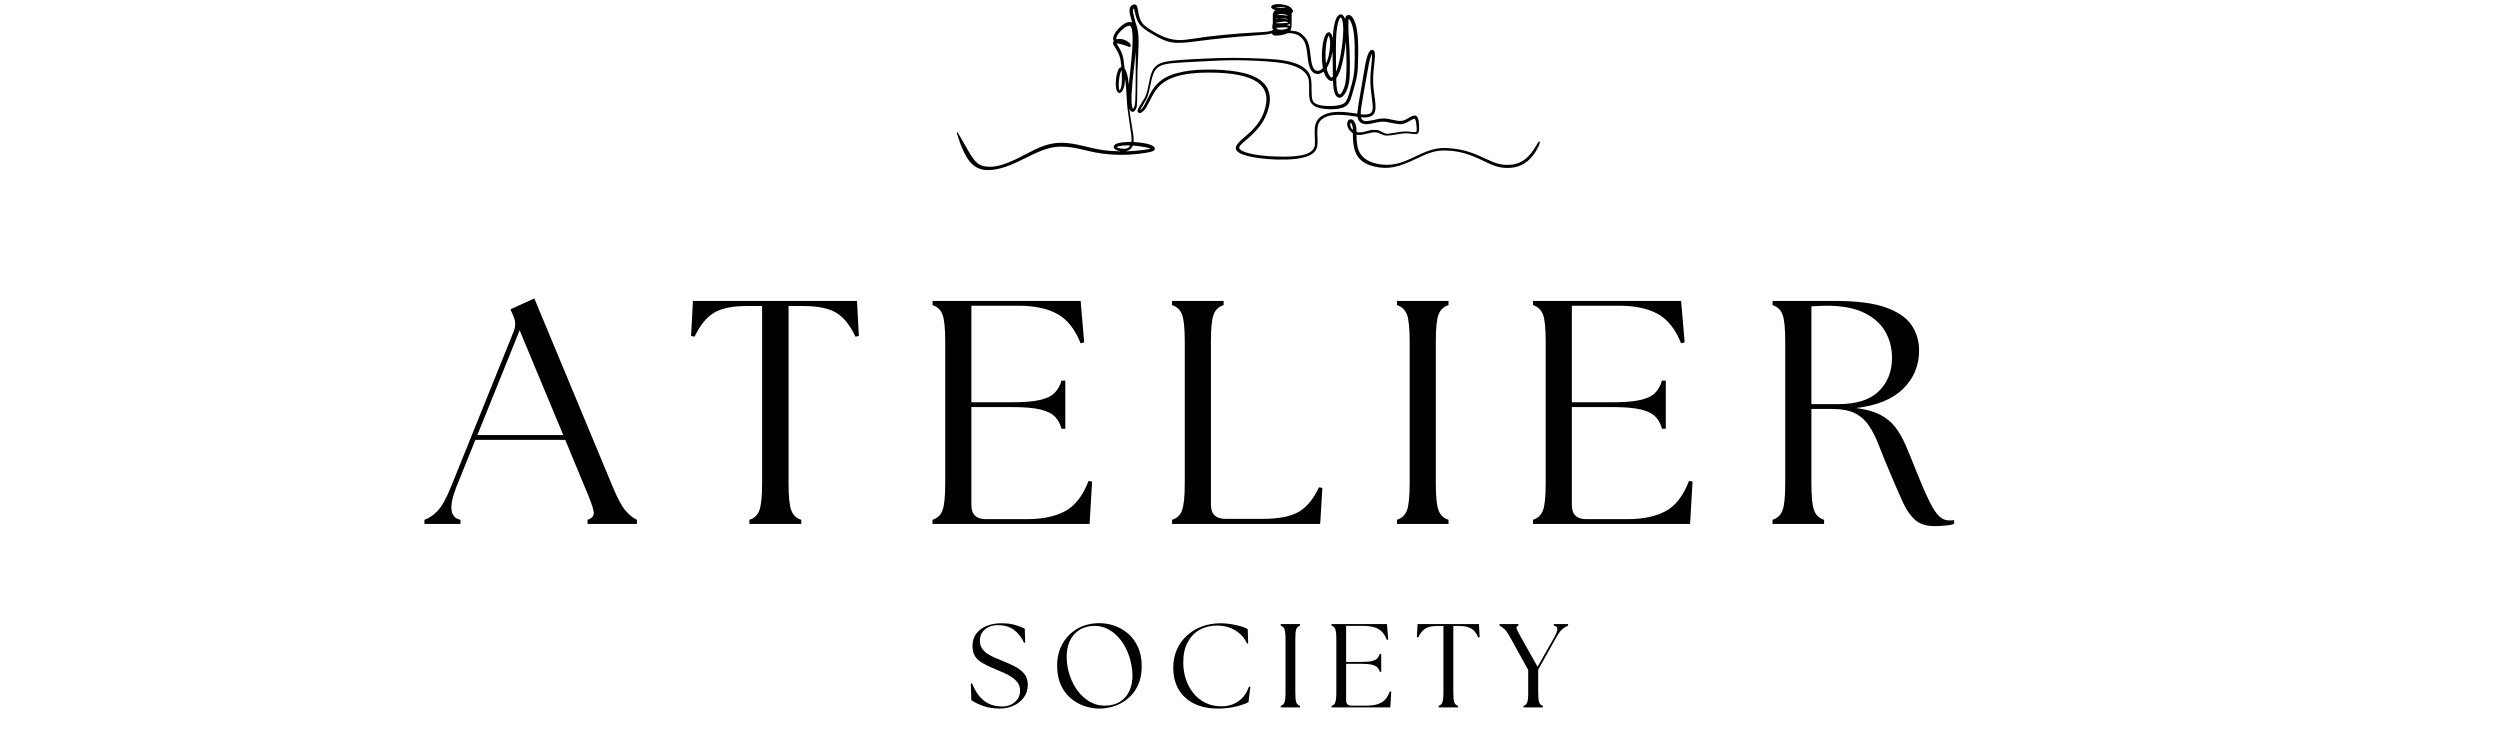 <svg xmlns="http://www.w3.org/2000/svg" xmlns:xlink="http://www.w3.org/1999/xlink" width="500" zoomAndPan="magnify" viewBox="0 0 375 112.5" height="150" preserveAspectRatio="xMidYMid meet" version="1.0"><defs><g/><clipPath id="0924302f3f"><path d="M 143.512 0.473 L 231 0.473 L 231 25.824 L 143.512 25.824 Z M 143.512 0.473 " clip-rule="nonzero"/></clipPath></defs><g clip-path="url(#0924302f3f)"><path fill="#000000" d="M 191.188 0.668 C 190.5 0.797 190.5 1.266 191.188 1.469 C 191.324 1.508 191.324 1.508 191.199 1.613 C 190.945 1.832 190.895 2.062 190.918 2.863 C 190.938 3.418 190.934 3.477 190.879 3.762 C 190.812 4.094 190.824 4.227 190.934 4.383 L 190.988 4.457 L 190.91 4.512 C 190.617 4.719 190.16 4.781 188.145 4.879 C 185.52 5.008 181.035 5.449 179.723 5.707 C 179.547 5.742 178.098 5.934 177.754 5.969 C 176.047 6.141 174.789 5.797 172.848 4.637 C 171.297 3.707 170.98 3.258 170.715 1.637 C 170.586 0.855 170.473 0.66 170.152 0.668 C 169.543 0.684 169.258 1.395 169.52 2.242 C 169.621 2.57 169.828 3.359 169.816 3.371 C 169.812 3.375 169.746 3.355 169.664 3.328 C 168.703 2.996 166.586 5.191 167.031 6.055 C 167.07 6.133 167.07 6.141 167.016 6.234 C 166.887 6.453 166.953 6.66 167.34 7.246 C 167.887 8.086 168.098 8.723 168.188 9.855 L 168.207 10.066 L 168.125 10.086 C 167.41 10.227 167.059 13.328 167.695 13.855 C 168.156 14.238 168.703 13.332 168.727 12.145 C 168.742 11.23 168.906 12.746 169.012 14.773 C 169.07 15.938 169.152 16.645 169.43 18.422 C 169.703 20.168 169.734 20.445 169.723 21.09 L 169.719 21.273 L 169.188 21.293 C 168.062 21.324 167.359 21.496 167.148 21.789 C 166.883 22.16 167.215 22.523 167.938 22.66 C 168.129 22.699 168.125 22.699 167.676 22.684 C 165.883 22.633 164.961 22.496 162.922 21.992 C 158.996 21.02 157.441 21.211 153.902 23.113 C 150.891 24.727 149.105 25.25 147.652 24.938 C 146.547 24.699 146.145 24.25 144.652 21.586 C 144.492 21.297 144.34 21.031 144.312 20.996 C 144.215 20.855 143.887 20.305 143.801 20.137 C 143.668 19.875 143.594 19.789 143.543 19.84 C 143.5 19.883 143.551 20.141 143.629 20.273 C 143.645 20.301 143.723 20.547 143.801 20.812 C 144.133 21.957 144.785 23.344 145.344 24.086 C 146.363 25.438 147.785 25.812 149.938 25.285 C 151.039 25.016 152.031 24.609 154.109 23.566 C 156.742 22.246 157.988 21.902 159.777 22.016 C 160.738 22.074 161.387 22.191 163.195 22.633 C 165.977 23.312 168.918 23.41 171.902 22.922 C 172.973 22.746 173.27 22.59 173.215 22.23 C 173.148 21.793 172.055 21.449 170.281 21.32 L 170.043 21.305 L 170.043 20.918 C 170.039 20.438 169.996 20.137 169.754 18.723 C 169.578 17.699 169.465 16.938 169.418 16.48 L 169.398 16.309 L 169.469 16.445 C 169.781 17.062 170.359 16.789 170.52 15.953 C 170.566 15.703 170.602 14.039 170.605 12.02 C 170.609 10.816 170.617 10.531 170.727 8.383 C 170.859 5.715 170.793 4.691 170.402 3.602 C 170.348 3.441 170.27 3.168 170.23 3 C 170.191 2.828 170.113 2.504 170.055 2.281 C 169.93 1.789 169.91 1.508 169.992 1.363 C 170.074 1.227 170.102 1.238 170.137 1.422 C 170.543 3.48 170.91 3.984 172.82 5.102 C 175.23 6.512 176.008 6.648 179.277 6.219 C 182.395 5.809 185.035 5.539 187.828 5.352 C 189.66 5.227 190.273 5.16 190.703 5.027 C 190.824 4.992 190.828 4.992 190.828 5.039 C 190.828 5.141 190.902 5.238 191.016 5.289 C 191.336 5.43 192.531 5.277 193.016 5.031 C 193.34 4.863 194.371 5.031 194.801 5.316 C 195.629 5.867 195.938 6.555 196.105 8.227 C 196.246 9.582 196.383 10.113 196.723 10.602 C 197.125 11.176 197.84 11.258 198.449 10.801 C 198.559 10.719 198.555 10.715 198.645 10.98 C 198.91 11.758 199.469 12.277 199.875 12.125 L 199.938 12.102 L 199.957 12.422 C 200.023 13.684 200.234 14.344 200.645 14.582 C 201.332 14.988 202.172 13.801 202.391 12.125 C 202.547 10.93 202.516 8.363 202.312 5.402 C 202.234 4.254 202.234 2.914 202.316 2.832 C 202.359 2.789 202.605 3.199 202.723 3.508 C 203.105 4.492 203.246 5.973 203.207 8.605 C 203.18 10.762 203.137 11.16 202.785 12.531 C 202.164 14.965 201.953 15.402 201.277 15.664 C 200.391 16.008 198.25 15.98 197.488 15.617 C 196.84 15.305 196.738 15.008 196.734 13.41 C 196.73 12.043 196.684 11.695 196.438 11.164 C 195.871 9.953 194.246 9.203 191.602 8.938 C 189.668 8.742 185.352 8.629 182.906 8.707 C 179.625 8.816 177.215 8.953 175.871 9.105 C 173.383 9.387 172.789 9.965 172.32 12.555 C 172.066 13.977 171.891 14.453 171.266 15.402 C 170.617 16.383 170.523 16.641 170.734 16.855 C 170.918 17.039 171.211 16.957 171.539 16.625 C 171.805 16.355 171.984 16.07 172.469 15.113 C 173.023 14.023 173.254 13.656 173.688 13.145 C 174.988 11.613 177.434 10.887 181.293 10.887 C 188.297 10.887 190.98 12.762 189.625 16.703 C 189.133 18.129 188.297 19.219 186.637 20.605 C 185.254 21.758 185.047 22.305 185.781 22.852 C 187.113 23.832 192.871 24.297 195.48 23.637 C 197.215 23.195 197.734 22.516 197.633 20.828 C 197.527 19.047 197.66 18.418 198.25 17.918 C 199.109 17.195 200.547 17.043 202.992 17.422 L 203.621 17.52 L 203.664 17.691 C 203.867 18.504 204.551 18.793 205.68 18.543 C 207.41 18.164 207.445 18.164 208.785 18.449 C 210.199 18.75 210.512 18.707 211.621 18.043 C 212.16 17.723 212.223 17.723 212.332 18.035 C 212.434 18.32 212.539 19.281 212.504 19.57 C 212.469 19.84 212.375 19.871 211.801 19.793 C 210.91 19.672 210.543 19.688 209.242 19.91 C 207.914 20.137 207.902 20.137 207.211 19.746 C 206.82 19.527 206.652 19.488 206.137 19.488 C 205.652 19.488 205.668 19.488 204.75 19.734 C 204.355 19.84 204.309 19.848 203.977 19.852 C 203.477 19.855 203.48 19.855 203.48 19.637 C 203.48 18.555 203.012 17.734 202.492 17.906 C 201.824 18.129 201.984 19.277 202.762 19.867 L 202.926 19.992 L 202.941 20.605 C 203.004 23.23 203.941 24.48 206.238 24.996 C 208.191 25.434 209.703 25.137 212.57 23.75 C 214.594 22.773 215.559 22.52 217.02 22.582 C 218.902 22.664 220.344 23.07 222.598 24.172 C 224.176 24.938 224.863 25.145 225.965 25.188 C 227.602 25.246 228.898 24.641 229.934 23.34 C 230.531 22.594 231.141 21.316 230.941 21.238 C 230.828 21.195 230.742 21.297 230.43 21.836 C 229.25 23.875 227.98 24.73 226.148 24.73 C 225.086 24.73 224.352 24.527 222.867 23.816 C 220.879 22.871 219.578 22.465 217.949 22.281 C 215.91 22.055 214.77 22.285 212.516 23.371 C 210.938 24.133 210.258 24.395 209.426 24.574 C 207.57 24.973 205.48 24.547 204.473 23.562 C 203.801 22.906 203.547 22.164 203.488 20.672 L 203.473 20.203 L 203.602 20.223 C 203.941 20.281 204.238 20.246 205.09 20.035 C 206.199 19.762 206.492 19.773 207.188 20.117 C 207.758 20.398 208.027 20.406 209.332 20.188 C 210.527 19.984 210.918 19.957 211.496 20.035 C 212.484 20.176 212.656 20.145 212.793 19.816 C 212.938 19.469 212.871 18.168 212.691 17.738 C 212.461 17.203 212.121 17.191 211.305 17.684 C 210.402 18.23 210.137 18.254 208.68 17.926 C 207.621 17.691 207.316 17.703 205.836 18.039 C 204.816 18.273 204.363 18.188 204.172 17.727 C 204.117 17.598 204.125 17.574 204.199 17.594 C 204.512 17.672 205.324 17.594 205.617 17.453 C 206.344 17.113 206.477 16.445 206.191 14.523 C 205.906 12.605 205.898 11.582 206.164 9.367 C 206.328 7.977 206.238 7.477 205.82 7.477 C 205.32 7.477 204.973 8.418 204.605 10.746 C 204.434 11.832 204.258 12.875 204.043 14.051 C 203.754 15.668 203.668 16.227 203.621 16.828 C 203.609 16.988 203.594 17.059 203.57 17.059 C 203.551 17.059 203.312 17.02 203.043 16.977 C 200.754 16.605 199.246 16.75 198.211 17.438 C 197.453 17.945 197.156 18.676 197.203 19.945 C 197.254 21.328 197.254 21.664 197.211 21.863 C 196.957 23.008 195.543 23.5 192.531 23.5 C 189.348 23.5 186.672 23.055 186.012 22.41 C 185.707 22.117 185.891 21.852 187.059 20.879 C 188.73 19.488 189.727 18.105 190.215 16.488 C 191.074 13.641 189.836 11.758 186.578 10.957 C 184.113 10.352 179.961 10.254 177.496 10.75 C 174.637 11.32 173.332 12.301 172.164 14.746 C 171.816 15.473 171.648 15.793 171.504 16.02 C 171.383 16.207 171.062 16.551 171.039 16.523 C 171.012 16.5 171.223 16.113 171.5 15.664 C 172.133 14.641 172.277 14.23 172.609 12.531 C 173.051 10.27 173.59 9.73 175.648 9.5 C 176.48 9.406 179.066 9.258 182.801 9.086 C 185.949 8.945 190.383 9.129 192.512 9.488 C 194.172 9.77 195.477 10.402 195.969 11.164 C 196.324 11.715 196.395 12.129 196.367 13.461 C 196.336 14.996 196.5 15.48 197.191 15.914 C 198.09 16.48 200.621 16.562 201.617 16.062 C 202.211 15.762 202.477 15.367 202.781 14.32 C 203.625 11.445 203.691 11.047 203.73 8.277 C 203.777 5.16 203.512 3.445 202.844 2.574 C 202.453 2.062 201.883 2.16 201.785 2.754 L 201.77 2.863 L 201.695 2.684 C 201.355 1.879 200.715 2.004 200.352 2.957 C 200.148 3.48 199.977 4.484 199.926 5.43 L 199.91 5.754 L 199.848 5.523 C 199.707 4.988 199.484 4.766 199.184 4.867 C 198.496 5.094 198.07 7.797 198.391 9.938 L 198.434 10.23 L 198.316 10.336 C 197.895 10.723 197.387 10.727 197.105 10.34 C 196.836 9.973 196.707 9.484 196.59 8.371 C 196.414 6.68 196.195 6.035 195.57 5.402 C 195.062 4.887 194.559 4.656 193.887 4.625 C 193.59 4.609 193.551 4.605 193.566 4.566 C 193.73 4.18 193.742 4.086 193.746 2.965 L 193.75 1.98 L 193.859 1.871 C 194 1.734 193.996 1.543 193.848 1.438 C 193.82 1.418 193.773 1.344 193.738 1.277 C 193.52 0.82 192.129 0.488 191.188 0.668 M 192.543 1.102 C 192.984 1.176 193.02 1.199 192.676 1.203 C 192.316 1.203 191.855 1.164 191.551 1.105 L 191.312 1.062 L 191.43 1.043 C 191.617 1.016 192.23 1.047 192.543 1.102 M 192.582 2.137 C 192.719 2.16 192.914 2.203 193.016 2.234 L 193.199 2.289 L 193.109 2.316 C 193.043 2.336 192.914 2.328 192.559 2.281 C 192.309 2.246 191.98 2.215 191.832 2.215 C 191.688 2.215 191.574 2.207 191.578 2.195 C 191.637 2.102 192.172 2.07 192.582 2.137 M 201.184 2.668 C 201.293 2.793 201.395 3.156 201.453 3.66 C 201.633 5.203 201.121 8.934 200.512 10.531 L 200.422 10.766 L 200.406 9.695 C 200.352 6.398 200.395 5.082 200.586 3.973 C 200.734 3.098 201.016 2.484 201.184 2.668 M 192.812 2.781 C 193.008 2.809 193.281 2.902 193.176 2.91 C 193.152 2.91 192.992 2.887 192.824 2.859 C 192.656 2.828 192.406 2.797 192.27 2.785 L 192.02 2.762 L 192.312 2.758 C 192.473 2.754 192.699 2.766 192.812 2.781 M 191.66 2.82 C 191.531 2.84 191.418 2.863 191.402 2.871 C 191.391 2.879 191.379 2.871 191.379 2.848 C 191.379 2.805 191.473 2.789 191.746 2.785 C 191.875 2.785 191.863 2.789 191.66 2.82 M 193.129 3.281 C 193.27 3.328 193.195 3.406 192.965 3.449 C 192.777 3.484 191.445 3.508 191.426 3.477 C 191.391 3.426 191.406 3.414 191.531 3.395 C 191.598 3.387 191.824 3.352 192.035 3.316 C 192.242 3.281 192.453 3.25 192.504 3.242 C 192.648 3.223 193.035 3.246 193.129 3.281 M 193.488 3.77 C 193.473 3.867 193.461 3.883 193.426 3.867 C 193.309 3.82 193.141 3.777 193.059 3.773 L 192.965 3.773 L 193.055 3.746 C 193.258 3.688 193.359 3.645 193.422 3.586 L 193.488 3.523 L 193.496 3.59 C 193.5 3.625 193.496 3.707 193.488 3.77 M 191.91 3.82 C 191.875 3.828 191.824 3.828 191.793 3.82 C 191.758 3.816 191.785 3.809 191.852 3.809 C 191.914 3.809 191.941 3.816 191.91 3.82 M 169.48 3.883 C 169.984 4.062 170.027 6.094 169.602 9.996 C 169.523 10.711 169.426 11.629 169.387 12.031 C 169.344 12.438 169.309 12.719 169.305 12.66 C 169.238 11.641 169.012 10.723 168.738 10.352 C 168.688 10.285 168.672 10.203 168.633 9.812 C 168.5 8.434 168.34 7.922 167.734 6.918 C 167.598 6.691 167.488 6.5 167.496 6.492 C 167.504 6.484 167.625 6.508 167.77 6.543 C 167.91 6.582 168.172 6.645 168.348 6.688 C 168.523 6.73 168.801 6.82 168.965 6.887 C 169.488 7.105 169.59 7.102 169.609 6.859 C 169.648 6.328 168.422 5.695 167.664 5.859 C 167.441 5.906 167.438 5.906 167.438 5.75 C 167.438 5.238 168.547 4.07 169.203 3.895 C 169.375 3.852 169.379 3.848 169.48 3.883 M 193.109 4.121 C 193.273 4.156 193.266 4.188 193.078 4.281 C 192.586 4.531 191.484 4.508 191.484 4.246 C 191.484 4.176 191.492 4.172 191.582 4.168 C 191.637 4.168 191.852 4.152 192.059 4.133 C 192.555 4.09 192.941 4.086 193.109 4.121 M 191.34 4.723 C 191.332 4.734 191.305 4.746 191.285 4.746 C 191.262 4.746 191.254 4.734 191.262 4.723 C 191.27 4.707 191.293 4.695 191.316 4.695 C 191.34 4.695 191.348 4.707 191.34 4.723 M 199.453 5.77 C 199.645 6.637 199.395 8.473 198.965 9.391 C 198.883 9.57 198.879 9.559 198.84 8.895 C 198.766 7.543 198.918 6.156 199.219 5.5 L 199.297 5.32 L 199.348 5.418 C 199.375 5.473 199.426 5.633 199.453 5.77 M 201.93 7.371 C 202.027 9.738 201.98 11.555 201.805 12.465 C 201.625 13.387 201.145 14.262 200.883 14.145 C 200.621 14.023 200.441 13.168 200.441 12.055 L 200.441 11.738 L 200.562 11.555 C 201.105 10.75 201.594 8.812 201.836 6.508 L 201.867 6.18 L 201.887 6.43 C 201.895 6.566 201.914 6.988 201.93 7.371 M 170.391 7.512 C 170.387 7.543 170.379 7.523 170.379 7.465 C 170.379 7.406 170.383 7.379 170.391 7.406 C 170.398 7.43 170.398 7.477 170.391 7.512 M 199.918 10.469 L 199.926 11.531 L 199.863 11.578 C 199.656 11.746 199.344 11.383 199.133 10.738 C 198.977 10.258 198.977 10.254 199.117 10.012 C 199.434 9.477 199.711 8.652 199.844 7.859 C 199.883 7.617 199.902 8.332 199.918 10.469 M 170.355 10.918 C 170.348 15.27 170.309 15.879 170.016 16.266 C 169.934 16.371 169.922 16.359 169.855 16.141 C 169.621 15.359 169.691 13.68 170.125 9.879 C 170.281 8.512 170.324 8.133 170.34 7.918 C 170.348 7.789 170.355 7.688 170.359 7.688 C 170.359 7.688 170.359 9.141 170.355 10.918 M 205.805 8.559 C 205.793 8.832 205.75 9.391 205.695 9.859 C 205.484 11.734 205.5 12.668 205.77 14.609 C 206.012 16.336 205.953 16.809 205.469 17.051 C 205.207 17.184 204.641 17.227 204.191 17.145 L 204.109 17.129 L 204.109 16.957 C 204.109 16.492 204.211 15.793 204.555 13.922 C 204.699 13.141 204.906 11.984 205.012 11.348 C 205.32 9.535 205.438 8.992 205.637 8.441 C 205.812 7.957 205.82 7.965 205.805 8.559 M 168.285 11.637 C 168.289 12.648 168.238 13.043 168.051 13.414 C 167.969 13.578 167.941 13.59 167.898 13.48 C 167.684 12.961 167.875 11.109 168.191 10.629 L 168.234 10.562 L 168.262 10.68 C 168.273 10.746 168.285 11.176 168.285 11.637 M 202.676 18.441 C 202.801 18.582 202.93 19.062 202.93 19.379 L 202.926 19.512 L 202.824 19.395 C 202.59 19.129 202.48 18.742 202.562 18.492 C 202.598 18.383 202.617 18.375 202.676 18.441 M 169.535 21.832 C 169.535 21.953 169.227 22.199 168.984 22.273 C 168.598 22.391 167.527 22.23 167.531 22.059 C 167.531 21.988 168.062 21.867 168.527 21.824 C 168.754 21.805 169.535 21.809 169.535 21.832 M 170.777 21.914 C 171.512 22.008 172.383 22.184 172.531 22.262 C 172.738 22.371 170.621 22.641 169.246 22.684 C 168.805 22.699 168.793 22.699 168.957 22.66 C 169.359 22.57 169.688 22.324 169.836 21.996 L 169.914 21.832 L 170.148 21.848 C 170.281 21.855 170.562 21.887 170.777 21.914 " fill-opacity="1" fill-rule="evenodd"/></g><g fill="#000000" fill-opacity="1"><g transform="translate(64.476, 78.592)"><g><path d="M -0.812 0 L -0.812 -0.625 C -0.145 -0.844 0.504 -1.281 1.141 -1.938 C 1.785 -2.594 2.473 -3.828 3.203 -5.641 L 12.609 -28.953 C 12.898 -29.723 12.867 -30.473 12.516 -31.203 L 12.094 -32.203 L 15.672 -33.828 L 27.422 -5.594 C 28.16 -3.812 28.82 -2.594 29.406 -1.938 C 30 -1.281 30.551 -0.844 31.062 -0.625 L 31.062 0 L 23.656 0 L 23.656 -0.625 C 24.383 -0.844 24.688 -1.281 24.562 -1.938 C 24.438 -2.594 23.988 -3.812 23.219 -5.594 L 20.312 -12.609 L 6.828 -12.609 L 4.016 -5.641 C 2.805 -2.609 3 -0.938 4.594 -0.625 L 4.594 0 Z M 7.125 -13.328 L 20.016 -13.328 L 13.469 -29.047 Z M 7.125 -13.328 "/></g></g></g><g fill="#000000" fill-opacity="1"><g transform="translate(102.893, 78.592)"><g><path d="M 9.516 0 L 9.516 -0.625 C 10.242 -0.844 10.742 -1.316 11.016 -2.047 C 11.285 -2.785 11.422 -4.125 11.422 -6.062 L 11.422 -32.688 L 9.078 -32.688 C 6.941 -32.688 5.316 -32.348 4.203 -31.672 C 3.086 -31.004 2.117 -29.812 1.297 -28.094 L 0.766 -28.188 L 1.047 -33.453 L 25.656 -33.453 L 25.938 -28.188 L 25.422 -28.094 C 24.617 -29.812 23.66 -31.004 22.547 -31.672 C 21.43 -32.348 19.789 -32.688 17.625 -32.688 L 15.391 -32.688 L 15.391 -6.062 C 15.391 -4.125 15.523 -2.785 15.797 -2.047 C 16.066 -1.316 16.566 -0.844 17.297 -0.625 L 17.297 0 Z M 9.516 0 "/></g></g></g><g fill="#000000" fill-opacity="1"><g transform="translate(137.439, 78.592)"><g><path d="M 2.438 0 L 2.438 -0.625 C 3.164 -0.844 3.664 -1.316 3.938 -2.047 C 4.207 -2.785 4.344 -4.125 4.344 -6.062 L 4.344 -27.375 C 4.344 -29.352 4.207 -30.695 3.938 -31.406 C 3.664 -32.125 3.164 -32.598 2.438 -32.828 L 2.438 -33.453 L 24.656 -33.453 L 25.188 -27.234 L 24.656 -27.094 C 23.82 -29.195 22.664 -30.66 21.188 -31.484 C 19.707 -32.316 17.742 -32.734 15.297 -32.734 L 8.266 -32.734 L 8.266 -18.25 L 14.375 -18.25 C 16.195 -18.25 17.609 -18.367 18.609 -18.609 C 19.609 -18.848 20.336 -19.211 20.797 -19.703 C 21.266 -20.203 21.594 -20.801 21.781 -21.5 L 22.359 -21.5 L 22.359 -14.281 L 21.781 -14.281 C 21.594 -15.02 21.266 -15.625 20.797 -16.094 C 20.336 -16.57 19.609 -16.93 18.609 -17.172 C 17.609 -17.41 16.195 -17.531 14.375 -17.531 L 8.266 -17.531 L 8.266 -2.859 C 8.266 -1.43 8.984 -0.719 10.422 -0.719 L 16.625 -0.719 C 18.914 -0.719 20.812 -1.113 22.312 -1.906 C 23.812 -2.707 24.988 -4.223 25.844 -6.453 L 26.375 -6.359 L 26 0 Z M 2.438 0 "/></g></g></g><g fill="#000000" fill-opacity="1"><g transform="translate(173.371, 78.592)"><g><path d="M 2.438 0 L 2.438 -0.625 C 3.164 -0.844 3.664 -1.316 3.938 -2.047 C 4.207 -2.785 4.344 -4.125 4.344 -6.062 L 4.344 -27.375 C 4.344 -29.352 4.207 -30.695 3.938 -31.406 C 3.664 -32.125 3.164 -32.598 2.438 -32.828 L 2.438 -33.453 L 10.172 -33.453 L 10.172 -32.828 C 9.441 -32.598 8.941 -32.125 8.672 -31.406 C 8.398 -30.695 8.266 -29.352 8.266 -27.375 L 8.266 -2.922 C 8.266 -1.484 8.984 -0.766 10.422 -0.766 L 16.109 -0.766 C 18.398 -0.766 20.156 -1.102 21.375 -1.781 C 22.602 -2.469 23.633 -3.707 24.469 -5.5 L 24.984 -5.406 L 24.656 0 Z M 2.438 0 "/></g></g></g><g fill="#000000" fill-opacity="1"><g transform="translate(207.106, 78.592)"><g><path d="M 2.438 0 L 2.438 -0.625 C 3.164 -0.844 3.664 -1.316 3.938 -2.047 C 4.207 -2.785 4.344 -4.125 4.344 -6.062 L 4.344 -27.375 C 4.344 -29.352 4.207 -30.695 3.938 -31.406 C 3.664 -32.125 3.164 -32.598 2.438 -32.828 L 2.438 -33.453 L 10.172 -33.453 L 10.172 -32.828 C 9.441 -32.598 8.941 -32.125 8.672 -31.406 C 8.398 -30.695 8.266 -29.352 8.266 -27.375 L 8.266 -6.062 C 8.266 -4.125 8.398 -2.785 8.672 -2.047 C 8.941 -1.316 9.441 -0.844 10.172 -0.625 L 10.172 0 Z M 2.438 0 "/></g></g></g><g fill="#000000" fill-opacity="1"><g transform="translate(227.51, 78.592)"><g><path d="M 2.438 0 L 2.438 -0.625 C 3.164 -0.844 3.664 -1.316 3.938 -2.047 C 4.207 -2.785 4.344 -4.125 4.344 -6.062 L 4.344 -27.375 C 4.344 -29.352 4.207 -30.695 3.938 -31.406 C 3.664 -32.125 3.164 -32.598 2.438 -32.828 L 2.438 -33.453 L 24.656 -33.453 L 25.188 -27.234 L 24.656 -27.094 C 23.82 -29.195 22.664 -30.66 21.188 -31.484 C 19.707 -32.316 17.742 -32.734 15.297 -32.734 L 8.266 -32.734 L 8.266 -18.25 L 14.375 -18.25 C 16.195 -18.25 17.609 -18.367 18.609 -18.609 C 19.609 -18.848 20.336 -19.211 20.797 -19.703 C 21.266 -20.203 21.594 -20.801 21.781 -21.5 L 22.359 -21.5 L 22.359 -14.281 L 21.781 -14.281 C 21.594 -15.02 21.266 -15.625 20.797 -16.094 C 20.336 -16.57 19.609 -16.93 18.609 -17.172 C 17.609 -17.41 16.195 -17.531 14.375 -17.531 L 8.266 -17.531 L 8.266 -2.859 C 8.266 -1.43 8.984 -0.719 10.422 -0.719 L 16.625 -0.719 C 18.914 -0.719 20.812 -1.113 22.312 -1.906 C 23.812 -2.707 24.988 -4.223 25.844 -6.453 L 26.375 -6.359 L 26 0 Z M 2.438 0 "/></g></g></g><g fill="#000000" fill-opacity="1"><g transform="translate(263.442, 78.592)"><g><path d="M 26.75 0.328 C 25.539 0.328 24.586 0.035 23.891 -0.547 C 23.191 -1.141 22.578 -2 22.047 -3.125 C 21.523 -4.258 20.914 -5.656 20.219 -7.312 C 19.508 -8.969 18.914 -10.414 18.438 -11.656 C 17.969 -12.895 17.453 -13.926 16.891 -14.75 C 16.328 -15.582 15.613 -16.207 14.75 -16.625 C 13.895 -17.039 12.754 -17.25 11.328 -17.25 L 8.266 -17.25 L 8.266 -6.062 C 8.266 -4.125 8.398 -2.785 8.672 -2.047 C 8.941 -1.316 9.441 -0.844 10.172 -0.625 L 10.172 0 L 2.438 0 L 2.438 -0.625 C 3.164 -0.844 3.664 -1.316 3.938 -2.047 C 4.207 -2.785 4.344 -4.125 4.344 -6.062 L 4.344 -27.375 C 4.344 -29.352 4.207 -30.695 3.938 -31.406 C 3.664 -32.125 3.164 -32.598 2.438 -32.828 L 2.438 -33.453 L 11.844 -33.453 C 15.094 -33.453 17.625 -33.125 19.438 -32.469 C 21.258 -31.812 22.547 -30.926 23.297 -29.812 C 24.047 -28.695 24.422 -27.426 24.422 -26 C 24.422 -23.758 23.625 -21.852 22.031 -20.281 C 20.438 -18.707 18.078 -17.742 14.953 -17.391 C 16.422 -17.203 17.613 -16.875 18.531 -16.406 C 19.457 -15.945 20.223 -15.328 20.828 -14.547 C 21.43 -13.766 21.973 -12.816 22.453 -11.703 C 22.93 -10.586 23.457 -9.301 24.031 -7.844 C 24.801 -5.926 25.445 -4.441 25.969 -3.391 C 26.488 -2.336 26.973 -1.598 27.422 -1.172 C 27.867 -0.742 28.363 -0.531 28.906 -0.531 C 29.062 -0.531 29.195 -0.531 29.312 -0.531 C 29.426 -0.531 29.547 -0.547 29.672 -0.578 L 29.672 0 C 29.316 0.125 28.859 0.207 28.297 0.25 C 27.742 0.301 27.227 0.328 26.75 0.328 Z M 8.266 -17.969 L 12.281 -17.969 C 15.02 -17.969 17.051 -18.613 18.375 -19.906 C 19.695 -21.195 20.359 -22.859 20.359 -24.891 C 20.359 -26.328 20.031 -27.633 19.375 -28.812 C 18.719 -29.988 17.664 -30.938 16.219 -31.656 C 14.77 -32.375 12.867 -32.734 10.516 -32.734 C 10.16 -32.734 9.789 -32.723 9.406 -32.703 C 9.031 -32.691 8.648 -32.672 8.266 -32.641 Z M 8.266 -17.969 "/></g></g></g><g fill="#000000" fill-opacity="1"><g transform="translate(300.478, 78.592)"><g/></g></g><g fill="#000000" fill-opacity="1"><g transform="translate(144.905, 106.114)"><g><path d="M 5.094 0.172 C 4.145 0.172 3.297 0.035 2.547 -0.234 C 1.797 -0.504 1.211 -0.789 0.797 -1.094 L 0.719 -3.578 L 0.906 -3.609 C 1.145 -2.984 1.457 -2.406 1.844 -1.875 C 2.227 -1.352 2.719 -0.93 3.312 -0.609 C 3.914 -0.297 4.629 -0.141 5.453 -0.141 C 5.922 -0.141 6.359 -0.238 6.766 -0.438 C 7.172 -0.633 7.492 -0.91 7.734 -1.266 C 7.984 -1.617 8.109 -2.035 8.109 -2.516 C 8.109 -2.973 7.988 -3.367 7.75 -3.703 C 7.508 -4.035 7.195 -4.328 6.812 -4.578 C 6.438 -4.828 6.035 -5.039 5.609 -5.219 C 5.191 -5.406 4.789 -5.578 4.406 -5.734 C 3.707 -6.016 3.098 -6.301 2.578 -6.594 C 2.055 -6.883 1.656 -7.234 1.375 -7.641 C 1.102 -8.055 0.969 -8.582 0.969 -9.219 C 0.969 -9.914 1.145 -10.516 1.5 -11.016 C 1.863 -11.523 2.375 -11.922 3.031 -12.203 C 3.688 -12.484 4.453 -12.625 5.328 -12.625 C 6.129 -12.625 6.82 -12.535 7.406 -12.359 C 7.988 -12.18 8.457 -12 8.812 -11.812 L 8.875 -9.734 L 8.703 -9.688 C 8.367 -10.457 7.879 -11.094 7.234 -11.594 C 6.598 -12.094 5.77 -12.344 4.75 -12.344 C 4.27 -12.344 3.82 -12.25 3.406 -12.062 C 3 -11.875 2.676 -11.609 2.438 -11.266 C 2.195 -10.922 2.078 -10.492 2.078 -9.984 C 2.078 -9.566 2.176 -9.203 2.375 -8.891 C 2.57 -8.578 2.836 -8.305 3.172 -8.078 C 3.504 -7.859 3.867 -7.66 4.266 -7.484 C 4.66 -7.316 5.047 -7.156 5.422 -7 C 6.086 -6.738 6.711 -6.457 7.297 -6.156 C 7.879 -5.863 8.352 -5.5 8.719 -5.062 C 9.082 -4.633 9.266 -4.082 9.266 -3.406 C 9.266 -2.664 9.062 -2.023 8.656 -1.484 C 8.25 -0.941 7.727 -0.531 7.094 -0.25 C 6.457 0.031 5.789 0.172 5.094 0.172 Z M 5.094 0.172 "/></g></g></g><g fill="#000000" fill-opacity="1"><g transform="translate(157.649, 106.114)"><g><path d="M 7.281 0.172 C 6.52 0.172 5.766 0.047 5.016 -0.203 C 4.266 -0.461 3.578 -0.852 2.953 -1.375 C 2.336 -1.906 1.844 -2.578 1.469 -3.391 C 1.102 -4.203 0.922 -5.16 0.922 -6.266 C 0.922 -7.492 1.188 -8.586 1.719 -9.547 C 2.258 -10.504 3.004 -11.258 3.953 -11.812 C 4.91 -12.363 6.02 -12.641 7.281 -12.641 C 8.031 -12.641 8.781 -12.508 9.531 -12.25 C 10.281 -11.988 10.961 -11.594 11.578 -11.062 C 12.191 -10.531 12.68 -9.859 13.047 -9.047 C 13.422 -8.242 13.609 -7.297 13.609 -6.203 C 13.609 -5.086 13.422 -4.129 13.047 -3.328 C 12.68 -2.535 12.188 -1.879 11.562 -1.359 C 10.945 -0.836 10.266 -0.453 9.516 -0.203 C 8.773 0.047 8.031 0.172 7.281 0.172 Z M 2.359 -7.297 C 2.391 -6.41 2.551 -5.547 2.844 -4.703 C 3.133 -3.867 3.531 -3.117 4.031 -2.453 C 4.539 -1.785 5.133 -1.254 5.812 -0.859 C 6.5 -0.461 7.238 -0.266 8.031 -0.266 C 8.988 -0.266 9.781 -0.473 10.406 -0.891 C 11.039 -1.305 11.508 -1.875 11.812 -2.594 C 12.113 -3.312 12.25 -4.117 12.219 -5.016 C 12.176 -5.941 12.008 -6.836 11.719 -7.703 C 11.426 -8.566 11.031 -9.336 10.531 -10.016 C 10.031 -10.691 9.441 -11.227 8.766 -11.625 C 8.086 -12.031 7.348 -12.234 6.547 -12.234 C 5.648 -12.234 4.879 -12.023 4.234 -11.609 C 3.598 -11.191 3.113 -10.613 2.781 -9.875 C 2.457 -9.133 2.316 -8.273 2.359 -7.297 Z M 2.359 -7.297 "/></g></g></g><g fill="#000000" fill-opacity="1"><g transform="translate(175.068, 106.114)"><g><path d="M 7.656 0.172 C 6.289 0.172 5.102 -0.066 4.094 -0.547 C 3.094 -1.035 2.312 -1.738 1.75 -2.656 C 1.195 -3.582 0.922 -4.695 0.922 -6 C 0.922 -6.945 1.094 -7.82 1.438 -8.625 C 1.789 -9.438 2.285 -10.141 2.922 -10.734 C 3.555 -11.336 4.312 -11.801 5.188 -12.125 C 6.062 -12.457 7.023 -12.625 8.078 -12.625 C 8.586 -12.625 9.109 -12.578 9.641 -12.484 C 10.172 -12.398 10.656 -12.289 11.094 -12.156 C 11.531 -12.031 11.863 -11.891 12.094 -11.734 L 12.156 -9.609 L 11.984 -9.578 C 11.641 -10.379 11.066 -11.031 10.266 -11.531 C 9.461 -12.031 8.531 -12.281 7.469 -12.281 C 6.52 -12.281 5.664 -12.07 4.906 -11.656 C 4.145 -11.238 3.539 -10.617 3.094 -9.797 C 2.645 -8.984 2.422 -7.969 2.422 -6.75 C 2.422 -5.914 2.539 -5.102 2.781 -4.312 C 3.031 -3.531 3.398 -2.828 3.891 -2.203 C 4.379 -1.578 4.977 -1.082 5.688 -0.719 C 6.406 -0.352 7.227 -0.172 8.156 -0.172 C 9.125 -0.172 9.969 -0.422 10.688 -0.922 C 11.406 -1.422 11.938 -2.156 12.281 -3.125 L 12.484 -3.109 L 12.203 -0.781 C 11.785 -0.562 11.172 -0.348 10.359 -0.141 C 9.555 0.066 8.656 0.172 7.656 0.172 Z M 7.656 0.172 "/></g></g></g><g fill="#000000" fill-opacity="1"><g transform="translate(191.203, 106.114)"><g><path d="M 0.906 0 L 0.906 -0.234 C 1.188 -0.316 1.375 -0.492 1.469 -0.766 C 1.57 -1.035 1.625 -1.535 1.625 -2.266 L 1.625 -10.234 C 1.625 -10.973 1.57 -11.473 1.469 -11.734 C 1.375 -12.004 1.188 -12.18 0.906 -12.266 L 0.906 -12.5 L 3.797 -12.5 L 3.797 -12.266 C 3.523 -12.18 3.336 -12.004 3.234 -11.734 C 3.141 -11.473 3.094 -10.973 3.094 -10.234 L 3.094 -2.266 C 3.094 -1.535 3.141 -1.035 3.234 -0.766 C 3.336 -0.492 3.523 -0.316 3.797 -0.234 L 3.797 0 Z M 0.906 0 "/></g></g></g><g fill="#000000" fill-opacity="1"><g transform="translate(198.825, 106.114)"><g><path d="M 0.906 0 L 0.906 -0.234 C 1.188 -0.316 1.375 -0.492 1.469 -0.766 C 1.57 -1.035 1.625 -1.535 1.625 -2.266 L 1.625 -10.234 C 1.625 -10.973 1.57 -11.473 1.469 -11.734 C 1.375 -12.004 1.188 -12.18 0.906 -12.266 L 0.906 -12.5 L 9.219 -12.5 L 9.406 -10.188 L 9.219 -10.125 C 8.906 -10.914 8.473 -11.461 7.922 -11.766 C 7.367 -12.078 6.633 -12.234 5.719 -12.234 L 3.094 -12.234 L 3.094 -6.828 L 5.375 -6.828 C 6.051 -6.828 6.578 -6.867 6.953 -6.953 C 7.328 -7.047 7.598 -7.18 7.766 -7.359 C 7.941 -7.547 8.066 -7.77 8.141 -8.031 L 8.359 -8.031 L 8.359 -5.344 L 8.141 -5.344 C 8.066 -5.613 7.941 -5.836 7.766 -6.016 C 7.598 -6.191 7.328 -6.32 6.953 -6.406 C 6.578 -6.5 6.051 -6.547 5.375 -6.547 L 3.094 -6.547 L 3.094 -1.078 C 3.094 -0.535 3.359 -0.266 3.891 -0.266 L 6.219 -0.266 C 7.07 -0.266 7.781 -0.41 8.344 -0.703 C 8.906 -1.004 9.344 -1.57 9.656 -2.406 L 9.859 -2.375 L 9.719 0 Z M 0.906 0 "/></g></g></g><g fill="#000000" fill-opacity="1"><g transform="translate(212.247, 106.114)"><g><path d="M 3.547 0 L 3.547 -0.234 C 3.828 -0.316 4.016 -0.492 4.109 -0.766 C 4.211 -1.035 4.266 -1.535 4.266 -2.266 L 4.266 -12.219 L 3.391 -12.219 C 2.598 -12.219 1.992 -12.094 1.578 -11.844 C 1.16 -11.594 0.797 -11.145 0.484 -10.5 L 0.281 -10.531 L 0.391 -12.5 L 9.594 -12.5 L 9.703 -10.531 L 9.5 -10.5 C 9.207 -11.145 8.848 -11.594 8.422 -11.844 C 8.004 -12.094 7.395 -12.219 6.594 -12.219 L 5.75 -12.219 L 5.75 -2.266 C 5.75 -1.535 5.797 -1.035 5.891 -0.766 C 5.992 -0.492 6.188 -0.316 6.469 -0.234 L 6.469 0 Z M 3.547 0 "/></g></g></g><g fill="#000000" fill-opacity="1"><g transform="translate(225.151, 106.114)"><g><path d="M 3.375 0 L 3.375 -0.234 C 3.645 -0.316 3.832 -0.492 3.938 -0.766 C 4.039 -1.035 4.086 -1.535 4.078 -2.266 L 4.078 -5.625 L 1.375 -10.516 C 1.031 -11.148 0.727 -11.578 0.469 -11.797 C 0.207 -12.023 -0.02 -12.18 -0.219 -12.266 L -0.219 -12.5 L 2.609 -12.5 L 2.609 -12.266 C 2.348 -12.18 2.258 -12.023 2.344 -11.797 C 2.426 -11.578 2.645 -11.148 3 -10.516 L 5.484 -6.094 L 7.984 -10.516 C 8.297 -11.066 8.453 -11.484 8.453 -11.766 C 8.453 -12.047 8.273 -12.211 7.922 -12.266 L 7.922 -12.5 L 10.062 -12.5 L 10.062 -12.266 C 9.82 -12.18 9.555 -12.023 9.266 -11.797 C 8.984 -11.578 8.66 -11.148 8.297 -10.516 L 5.578 -5.656 L 5.578 -2.266 C 5.578 -1.535 5.625 -1.035 5.719 -0.766 C 5.82 -0.492 6.008 -0.316 6.281 -0.234 L 6.281 0 Z M 3.375 0 "/></g></g></g></svg>